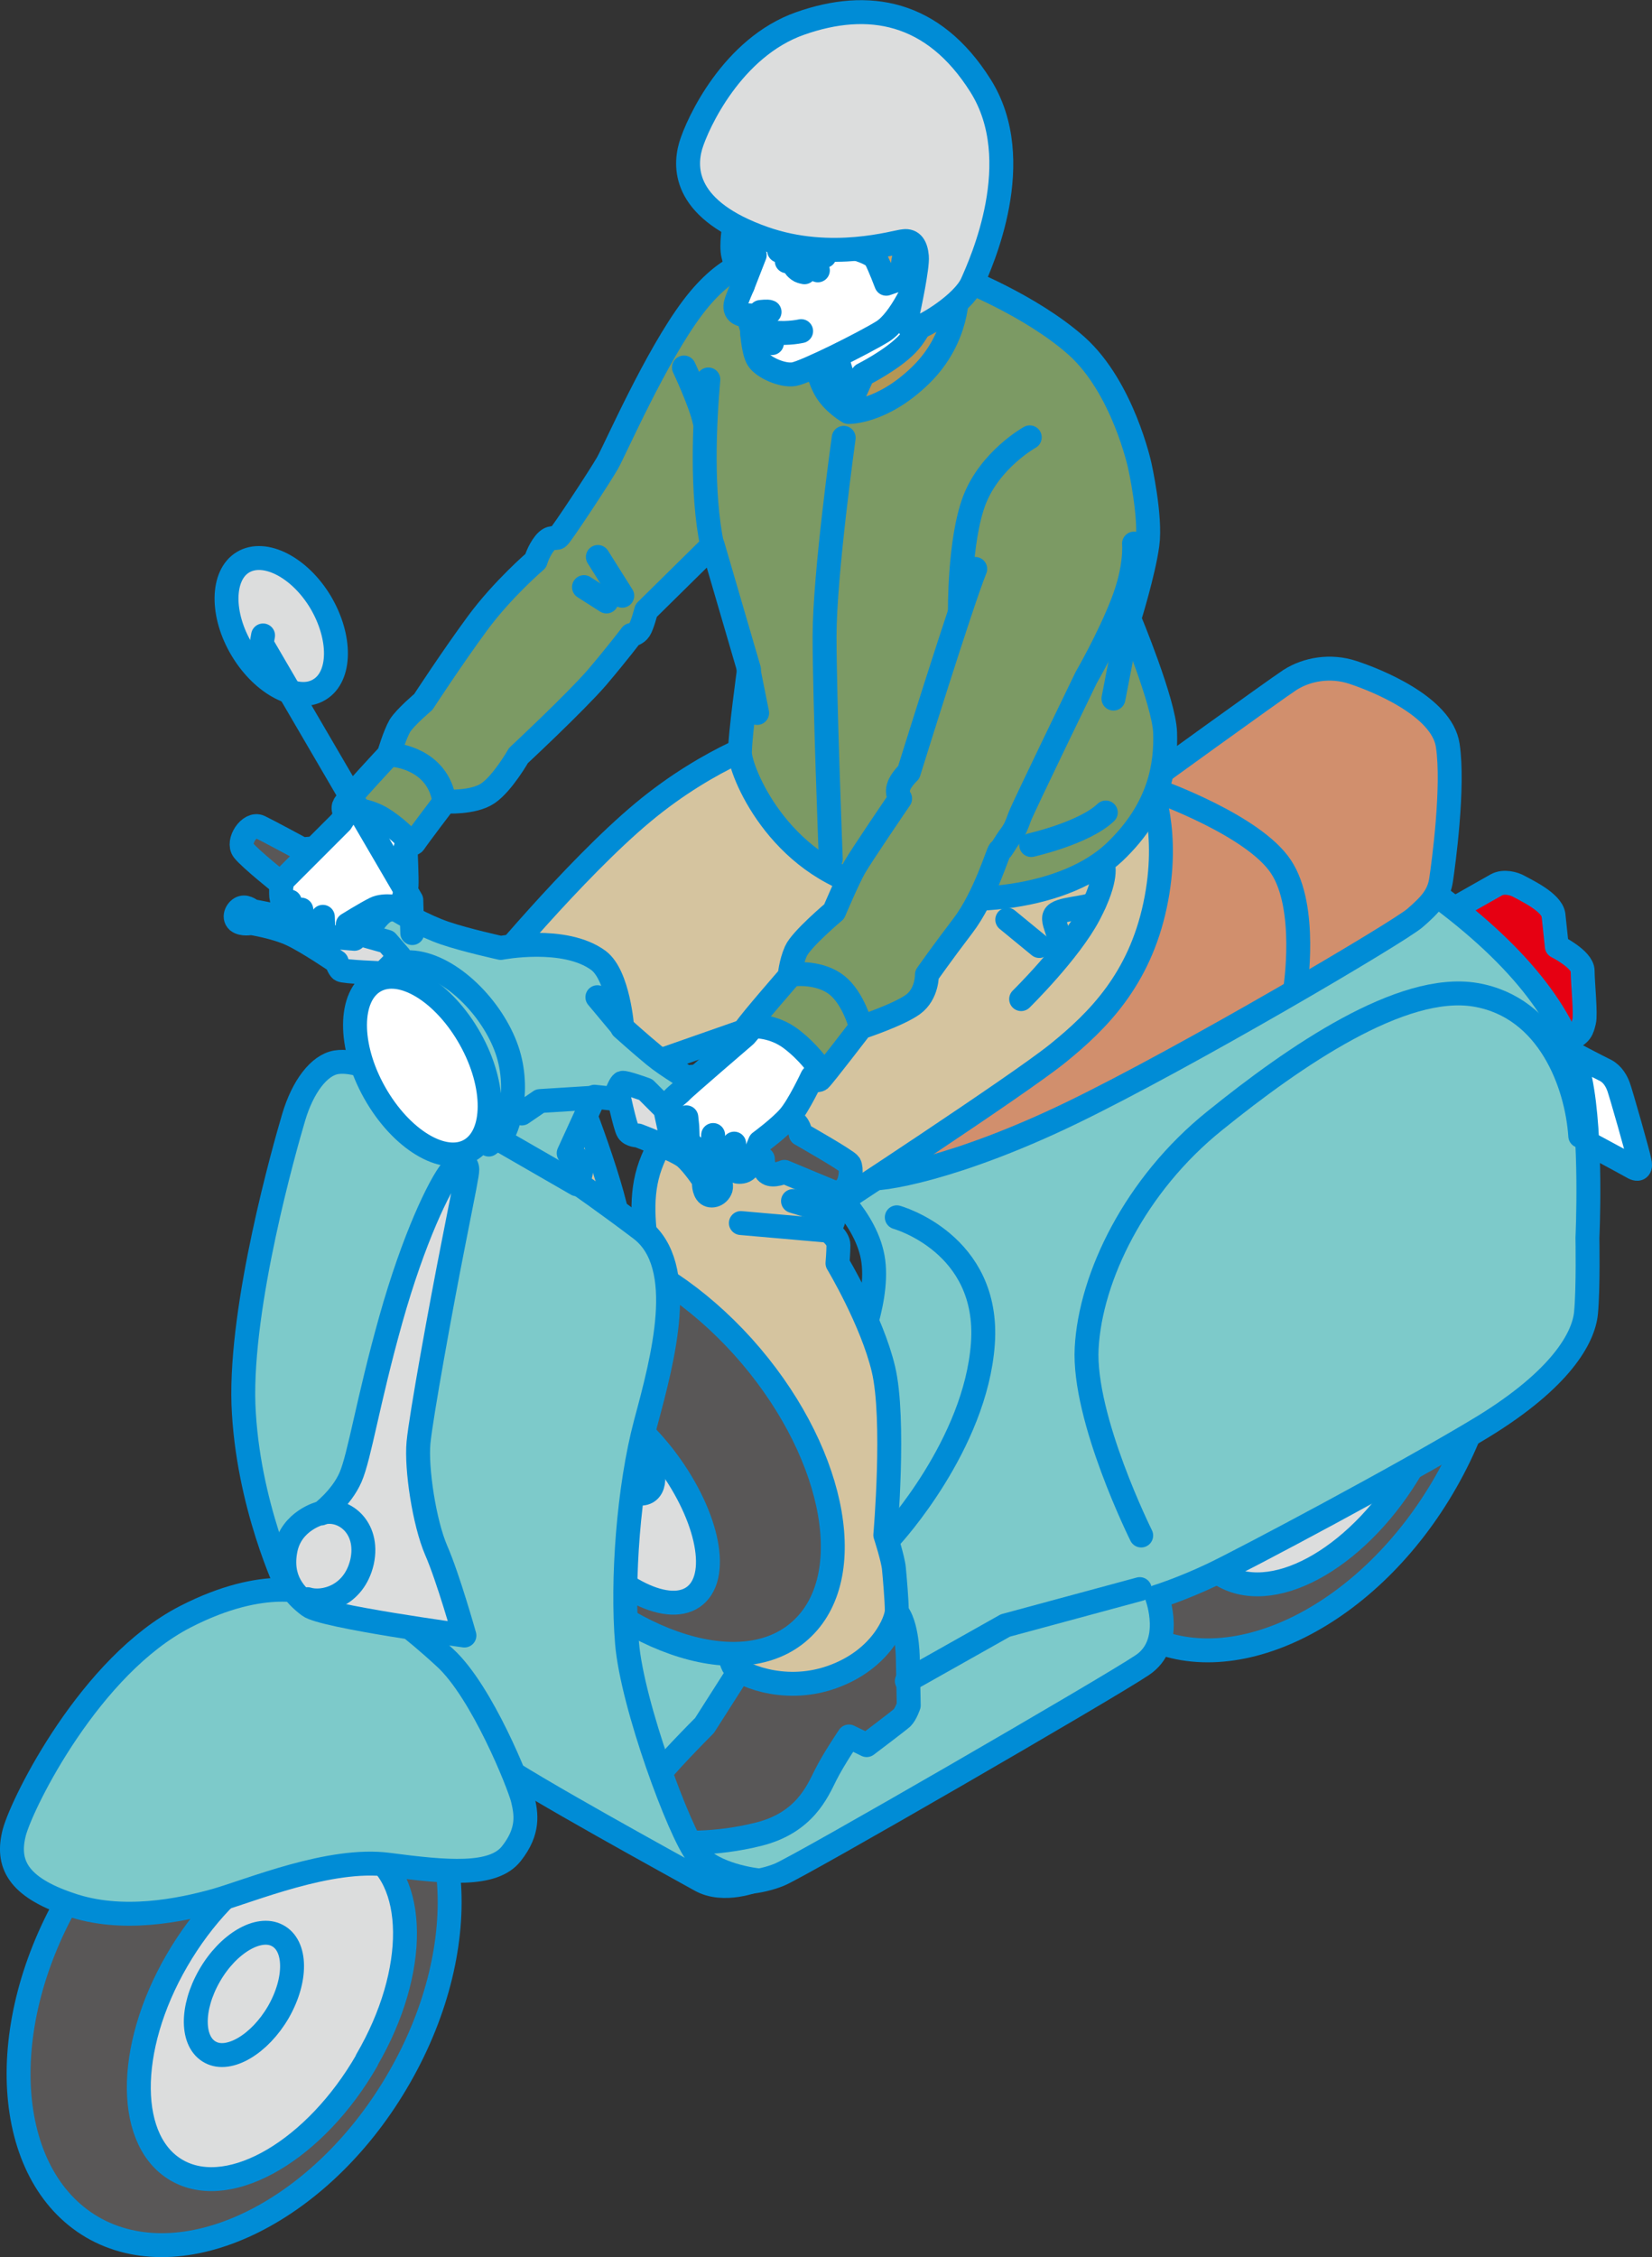 <?xml version="1.0" encoding="UTF-8"?><svg id="_レイヤー_2" xmlns="http://www.w3.org/2000/svg" viewBox="0 0 34.54 47.17"><rect x="0" y="0" width="34.54" height="47.17" fill="#333333" stroke="none"/><defs><style>.cls-1{fill:#595757;}.cls-1,.cls-2,.cls-3,.cls-4,.cls-5,.cls-6,.cls-7,.cls-8,.cls-9,.cls-10,.cls-11,.cls-12{stroke:#008cd6;stroke-linecap:round;stroke-linejoin:round;stroke-width:.5px;}.cls-2{fill:#d5c49f;}.cls-3{fill:#dcdddd;}.cls-4{fill:#231815;}.cls-5{fill:#d18f6d;}.cls-6{fill:#c9a063;}.cls-7{fill:#7c9a64;}.cls-8{fill:#b49755;}.cls-9{fill:#7dcaca;}.cls-10{fill:#fff;}.cls-11{fill:#e60012;}.cls-12{fill:none;}</style></defs><g id="_レイヤー_2-2"><path class="cls-1" d="m30.23,30.97c-1.59,2.79-4.44,4.21-6.35,3.19-1.91-1.03-2.17-4.12-.58-6.9,1.59-2.79,4.44-4.21,6.35-3.19,1.91,1.03,2.17,4.12.58,6.9Z"/><path class="cls-3" d="m29.54,30.63c-1.07,1.86-2.83,2.9-3.93,2.32-1.1-.58-1.12-2.55-.04-4.41,1.07-1.86,2.83-2.9,3.93-2.32,1.1.58,1.12,2.55.04,4.4Z"/><path class="cls-10" d="m32.74,21.94s.68.36.83.43c.15.08.23.23.27.34.04.1.42,1.43.44,1.56.03.12,0,.21-.15.12-.14-.08-1.22-.66-1.22-.66l-.18-1.78Z"/><path class="cls-11" d="m30.23,19.09s.92-.52,1.06-.6c.15-.08.36-.03.48.04.12.07.67.32.71.59.03.27.07.66.07.66,0,0,.54.27.54.51s.07.91.03,1.06c-.04.15-.05.28-.36.38-.32.1-.48.23-.48.23l-2.04-2.87Z"/><path class="cls-9" d="m17.22,24.71s.92.73,1.04,1.65-.47,2.16-.47,2.16l-1.95,4.17-3.88.45,1.04,4.43s1.43,1.61,1.9,1.72c.47.11.99.05,1.39-.11.41-.16,6.91-3.92,7.59-4.38.68-.45.31-1.43.31-1.43,0,0,.52-.16,1.17-.47.65-.31,3.99-2.08,5.64-3.08,1.65-1.01,2.11-1.87,2.16-2.38.05-.52.03-1.57.03-1.57,0,0,.1-2.11-.15-3.31-.24-1.2-1.17-2.52-3.08-3.91-1.91-1.39-2.5-.93-2.5-.93l-10.04,5.09-.21,1.91Z"/><path class="cls-12" d="m18.75,25.44s1.95.54,1.8,2.64c-.15,2.11-1.91,4.02-1.91,4.02"/><path class="cls-1" d="m15.54,34.79l-.81,1.27s-.96.96-1.02,1.13.22,1.06.22,1.06l.22.25s.77.07,1.72-.17c.95-.24,1.22-.89,1.39-1.23s.49-.81.49-.81l.37.18s.65-.49.74-.57c.08-.08.14-.26.14-.26l-.02-1.01s-.01-.83-.31-1.01c-.3-.18-2.47.55-2.47.55l-.66.61Z"/><path class="cls-1" d="m8.36,43.4c-1.59,2.79-4.44,4.21-6.35,3.19-1.91-1.03-2.17-4.12-.58-6.9,1.59-2.79,4.44-4.21,6.35-3.19,1.91,1.03,2.17,4.12.58,6.9Z"/><path class="cls-3" d="m7.67,43.06c-1.07,1.86-2.83,2.9-3.93,2.32-1.1-.58-1.12-2.55-.04-4.41s2.83-2.9,3.93-2.32c1.1.58,1.12,2.55.04,4.4Z"/><path class="cls-12" d="m5.82,42.05c-.39.67-1.03,1.05-1.42.84-.4-.21-.41-.92-.02-1.6s1.03-1.05,1.42-.84c.4.21.41.92.02,1.6Z"/><path class="cls-5" d="m23.9,16.41s2.72-1.97,3.07-2.2c.36-.23.85-.31,1.31-.16.46.15,1.87.7,1.99,1.53.13.86-.09,2.48-.14,2.81-.05.33-.23.52-.54.79-.31.28-4.79,2.92-7.19,4.08-2.4,1.16-4.03,1.43-4.29,1.36-.26-.06-.4-.51-.4-.51l4.49-7.01,1.69-.71Z"/><path class="cls-2" d="m24.04,16.39s.44.98.11,2.53-1.19,2.41-2.03,3.09c-.84.68-4.85,3.3-4.85,3.3,0,0,.18.11.16.18-.02.08-.11.23-.11.23,0,0,.21.15.21.3s-.02.38-.02.38c0,0,.72,1.2.96,2.21.25,1.05.04,3.47.04,3.47,0,0,.16.49.18.7.02.21.06.68.06.88s-.31,1.02-1.36,1.39-1.98-.1-2.06-.24c-.08-.15-.21-.78-.21-.78,0,0-1.43-6.88-1.54-7.57-.11-.7-.21-1.36-.02-1.99.19-.63.75-1.38.75-1.38l3.1-2.19-5.37,1.88s.88,2.21.92,3c.05.79-.23,2.29-.23,2.29,0,0-2.69-1.98-2.69-2.03s.11-5.61.11-5.61c0,0,1.85-2.25,3.29-3.45,1.44-1.2,2.79-1.59,2.79-1.59l7.81,1.02Z"/><path class="cls-3" d="m6.7,12.58c.44.74.43,1.56-.02,1.83-.45.28-1.18-.1-1.62-.83s-.43-1.56.02-1.83,1.18.1,1.62.83Z"/><path class="cls-1" d="m16.31,23.5s.21-.11.31-.04c.1.07.12.24.12.24,0,0,.97.55,1.02.63.05.09.03.35-.06.47-.09.12-.21.14-.24.13s-1.06-.44-1.06-.44c0,0-.23.1-.34.03-.11-.06-.11-.3-.11-.3l-2.02-1.04s.06-.35.22-.52.34-.17.48-.15c.14.03,1.69.98,1.69.98Z"/><path class="cls-1" d="m8.39,19.17v-.21s-.15-.19-.15-.19c0,0-1.44-1.01-1.56-1.03-.12-.02-.36.01-.36.01,0,0-.76-.41-.89-.47-.21-.1-.48.31-.34.49s.82.72.82.72l.49.26.69,1,.55.21.65-.42.1-.38Z"/><path class="cls-7" d="m15.86,5.44s-.62-.02-1.38.99c-.77,1.02-1.62,2.97-1.78,3.25s-.97,1.51-1.03,1.55c-.06.04-.15-.04-.28.12-.13.16-.19.37-.19.37,0,0-.69.59-1.22,1.31s-1.13,1.64-1.13,1.64c0,0-.38.32-.49.5-.11.19-.23.6-.23.6,0,0-.91.97-.94,1.07-.03.1.02.19.33.47s1.06.41,1.14.3c.07-.11.64-.86.64-.86,0,0,.59.04.9-.17.31-.21.64-.79.64-.79,0,0,1.18-1.1,1.64-1.63.45-.53.72-.89.72-.89,0,0,.11-.02.17-.11.06-.09.14-.4.14-.4l1.39-1.37.76,2.6s-.19,1.38-.19,1.74.78,2.35,2.79,2.83c2.01.49,4.05.18,5.04-.75.98-.93,1.08-1.87,1.06-2.5s-.75-2.38-.75-2.38c0,0,.3-.96.38-1.55.08-.58-.16-1.65-.16-1.65,0,0-.35-1.63-1.32-2.5-.97-.86-2.43-1.42-2.43-1.42l-4.21-.4Z"/><path class="cls-8" d="m17.03,7.45s.05.35.21.66c.16.31.5.5.5.5,0,0,.7.02,1.51-.77s.76-1.74.76-1.74l-1.44.04-1.54,1.29Z"/><path class="cls-10" d="m17.37,7.32l.17.3.24.79.26-.58s.6-.3.92-.63.45-.83.45-.83l.15-.73-.52-.07-1.68,1.75Z"/><path class="cls-10" d="m15.29,4.44l.06.29s-.07.39-.02.6c.05.21.2.64.2.64,0,0-.13.29-.15.39-.02.1.02.17.09.2.06.03.17.04.17.04l.08.27s.02.47.13.64c.11.17.51.35.75.31s1.46-.65,1.85-.89.73-1.07.73-1.07l.32-.44-.08-.5-2.44-.77-1.68.3Z"/><path class="cls-6" d="m17.66,5.13s.57.13.65.28c.08.15.22.52.22.52l.32-.11s0-.23.06-.47.23-.45.23-.45l-.39-.26-1.09.49Z"/><path class="cls-4" d="m16.62,5.47s-.01.08,0,.1c.01.02.06.07.1.09.04.02.1.03.1.03,0,0,.03-.13,0-.15-.03-.01-.19-.08-.19-.08Z"/><line class="cls-12" x1="15.67" y1="5" x2="15.44" y2="4.77"/><path class="cls-12" d="m16.29,5.24s.49,0,.58,0c.09,0,.37.11.37.11"/><polyline class="cls-12" points="16.45 5.46 16.54 5.43 17.1 5.65"/><line class="cls-12" x1="15.53" y1="5.97" x2="15.78" y2="5.33"/><line class="cls-12" x1="15.64" y1="6.59" x2="15.79" y2="6.6"/><path class="cls-12" d="m15.9,6.52s.15-.02.19,0"/><path class="cls-12" d="m15.7,6.78s.19.14.49.17.56-.03.56-.03"/><path class="cls-12" d="m15.73,6.99s.17.16.41.18"/><path class="cls-12" d="m14.89,11.4c-.23-1.11-.16-2.56-.08-3.47"/><path class="cls-12" d="m14.3,7.68s.35.74.43,1.12"/><path class="cls-12" d="m17.64,9.15s-.4,2.85-.4,4.15.13,4.65.13,4.65"/><line class="cls-12" x1="15.65" y1="14" x2="15.83" y2="14.9"/><line class="cls-12" x1="12.21" y1="12.27" x2="12.68" y2="12.57"/><line class="cls-12" x1="12.5" y1="11.64" x2="13.01" y2="12.45"/><path class="cls-12" d="m21.53,9.14s-.83.46-1.16,1.32c-.32.85-.3,2.34-.3,2.34"/><line class="cls-12" x1="23.6" y1="12.95" x2="23.28" y2="14.6"/><path class="cls-7" d="m23.71,11.36s.05.5-.24,1.24c-.29.75-.76,1.56-.76,1.56,0,0-1.32,2.72-1.39,2.91s-.09.25-.19.39c-.11.14-.19.31-.23.32-.03.01-.31.97-.77,1.57-.45.59-.75,1.02-.75,1.02,0,0,.01.4-.29.62-.3.22-1.09.48-1.09.48,0,0-.79,1.03-.86,1.09-.08.06-.63-.02-1.1-.34-.48-.31-.55-.56-.45-.72.1-.16.92-1.1.92-1.1,0,0,.02-.27.13-.52.11-.25.8-.83.8-.83,0,0,.28-.66.42-.91.14-.25.96-1.45.96-1.45,0,0-.08-.11-.03-.25.04-.14.21-.3.21-.3,0,0,1.11-3.57,1.39-4.25"/><path class="cls-12" d="m16.64,20.36s.51-.05.86.23c.35.28.5.87.5.87"/><path class="cls-12" d="m8.24,15.78s.92.07,1.05.97"/><path class="cls-10" d="m7.3,16.91s.35,0,.66.18c.31.18.58.47.58.47l-.06.16s.03.67.02.79-.12.46-.12.46c0,0-.34-.08-.54.02s-.57.33-.57.33l.04.68s0,.1-.04.09-1.24-.8-1.24-.8c0,0-.13-.41-.15-.56-.01-.15,0-.31.08-.38.07-.07,1.17-1.17,1.17-1.17l.17-.27Z"/><line class="cls-12" x1="6.06" y1="18.84" x2="6.19" y2="19.39"/><path class="cls-12" d="m6.3,19.01s.09.51.09.51"/><line class="cls-12" x1="6.75" y1="19.16" x2="6.77" y2="19.77"/><path class="cls-12" d="m21.56,17.66s1.11-.25,1.56-.68"/><path class="cls-12" d="m23.06,18.07s.12.26-.29,1.04c-.41.78-1.42,1.77-1.42,1.77"/><path class="cls-12" d="m22.88,18.88c-.16.11-.76.1-.83.26-.08.16.27.57.05.91"/><line class="cls-12" x1="21.06" y1="19.22" x2="21.73" y2="19.77"/><line class="cls-12" x1="17.32" y1="25.72" x2="15.49" y2="25.56"/><line class="cls-12" x1="17.27" y1="25.31" x2="16.58" y2="25.1"/><path class="cls-12" d="m24.22,16.54s1.99.71,2.56,1.57c.57.85.3,2.56.3,2.56"/><path class="cls-12" d="m23.86,32.09s-1.22-2.45-1.14-3.92c.08-1.48,1.01-3.41,2.68-4.75,1.67-1.35,3.91-2.89,5.45-2.63,1.54.26,2.12,1.88,2.19,2.95"/><polyline class="cls-12" points="18.96 35.13 21.02 33.97 23.83 33.21"/><path class="cls-1" d="m11.25,32.34c-1.88-2.09-2.45-4.72-1.26-5.88,1.18-1.16,3.66-.4,5.54,1.68,1.88,2.09,2.45,4.72,1.26,5.88-1.18,1.16-3.66.4-5.54-1.68Z"/><path class="cls-3" d="m11.95,32.07c-.9-1.16-1.2-2.46-.67-2.91.53-.45,1.69.12,2.59,1.27.9,1.16,1.2,2.46.67,2.91-.53.45-1.69-.12-2.59-1.27Z"/><path class="cls-12" d="m12.62,30.7c-.33-.42-.44-.89-.24-1.06.19-.16.61.04.94.46.33.42.44.89.24,1.06-.19.16-.61-.04-.94-.46Z"/><path class="cls-9" d="m14.49,22.6s-.53-.31-.81-.54-.67-.58-.67-.58c0,0-.08-1.1-.5-1.41-.71-.52-2.04-.26-2.04-.26,0,0-.73-.16-1.17-.31-.44-.15-.93-.44-.93-.44,0,0-.19-.15-.41.05-.22.21-.25.39-.24.51s.46.54.46.54c0,0-.34.3-.36.41-.02.11.06.45.06.45v1.36s-.48-.24-.85-.18c-.36.06-.7.51-.89,1.15-.19.64-1.12,3.91-1.05,6,.08,2.09.93,3.85.93,3.85,0,0,3.44,2.99,4.27,3.58.83.58,3.85,2.23,4.35,2.51.49.28,1.17,0,1.17,0,0,0-.88-.1-1.24-.54-.36-.45-1.35-3.11-1.46-4.41-.11-1.31.03-3.25.39-4.6.36-1.34.89-3.29-.1-4.05-.74-.56-1.32-.96-1.32-.96,0,0,.11-.31.08-.41-.02-.1-.27-.22-.27-.22l.54-1.18.66.07.78.43.7-.32-.06-.52Z"/><line class="cls-12" x1="12.06" y1="24.75" x2="10.48" y2="23.84"/><path class="cls-10" d="m9.83,21.71c.55.98.54,2.02-.01,2.33-.55.31-1.44-.23-1.99-1.21-.55-.98-.54-2.02.01-2.33.55-.31,1.44.23,1.99,1.21Z"/><path class="cls-12" d="m10.22,23.92s.24-.18.31-.25.38-.93.04-1.81-1.22-1.72-1.99-1.75"/><polyline class="cls-12" points="10.91 23.27 11.29 23.01 12.41 22.94"/><line class="cls-12" x1="13" y1="21.45" x2="12.49" y2="20.84"/><polyline class="cls-12" points="8.62 19.5 8.6 18.81 5.47 13.45 5.5 13.28"/><path class="cls-9" d="m6.51,33.31s-.95-.39-2.64.48c-1.98,1.02-3.39,3.85-3.57,4.5-.17.65.06,1.14,1.16,1.51,1.09.38,2.32.12,3.04-.08.74-.21,2.4-.91,3.62-.75,1.22.16,2.19.25,2.57-.23.38-.48.31-.84.24-1.14-.08-.32-.85-2.24-1.62-2.95s-1.12-.91-1.12-.91l-1.68-.44Z"/><path class="cls-3" d="m14.44,3.05c-.14.49-.12,1.35,1.53,1.93,1.42.5,2.76.07,2.93.06.17-.02.25.1.27.32.02.22-.16,1.06-.2,1.24-.04.18.04.3.21.25.17-.04.94-.5,1.14-.92.19-.43,1.17-2.57.18-4.14C19.51.22,18.15-.01,16.73.49c-1.42.5-2.15,2.09-2.29,2.56Z"/><path class="cls-10" d="m15.77,21.45s.4-.02.77.26.59.61.59.61l-.15.19s-.28.6-.48.83c-.2.23-.61.53-.61.53,0,0-.17.42-.23.51s-.12.11-.21.11-.13-.08-.13-.08c0,0-.15.09-.25.05-.1-.03-.18-.19-.18-.19,0,0-.16.09-.24.05-.08-.04-.24-.23-.24-.23l-.41-.32s-.03-.49-.01-.65c.02-.15.2-.25.26-.32.06-.07,1.33-1.16,1.33-1.16l.18-.21Z"/><polyline class="cls-12" points="14.35 23.35 14.37 23.54 14.39 24.06"/><line class="cls-12" x1="14.91" y1="23.72" x2="14.89" y2="24.28"/><line class="cls-12" x1="15.35" y1="23.9" x2="15.32" y2="24.41"/><path class="cls-3" d="m13.92,23.19l-.42-.42s-.44-.16-.49-.14c-.04.02-.1.17-.1.17,0,0,.16.75.22.84s.21.09.21.09c0,0,.82.31.99.46s.39.48.39.48c0,0-.02.16.05.26s.25.06.3-.09c.04-.16-.14-.28-.14-.28,0,0-.32-.48-.46-.62-.15-.15-.48-.38-.48-.38l-.08-.37Z"/><path class="cls-3" d="m8.35,19.98l-.17.19-.17.17s-.83-.03-.88-.07c-.05-.04-.09-.17-.09-.17,0,0-.6-.41-.94-.57-.34-.16-.85-.24-.85-.24,0,0-.18.04-.28-.04-.1-.09-.01-.25.09-.28.1-.03.21.07.21.07,0,0,.7.12.98.23s.68.31.68.31l.48.04.11-.1.57.16.26.3Z"/><path class="cls-3" d="m6.71,31.62s-.62.15-.74.77.2.95.49,1.17c.29.22,3.25.62,3.25.62,0,0-.34-1.21-.59-1.78-.25-.58-.42-1.71-.37-2.25.05-.54.48-2.9.72-4.11.24-1.22.3-1.5.3-1.6s-.1-.27-.34.03-.78,1.4-1.26,3.11-.65,2.85-.84,3.29-.62.76-.62.76Z"/><path class="cls-12" d="m6.43,33.42c.32.1.97-.05,1.14-.78.16-.74-.41-1.15-.85-1.02"/></g></svg>